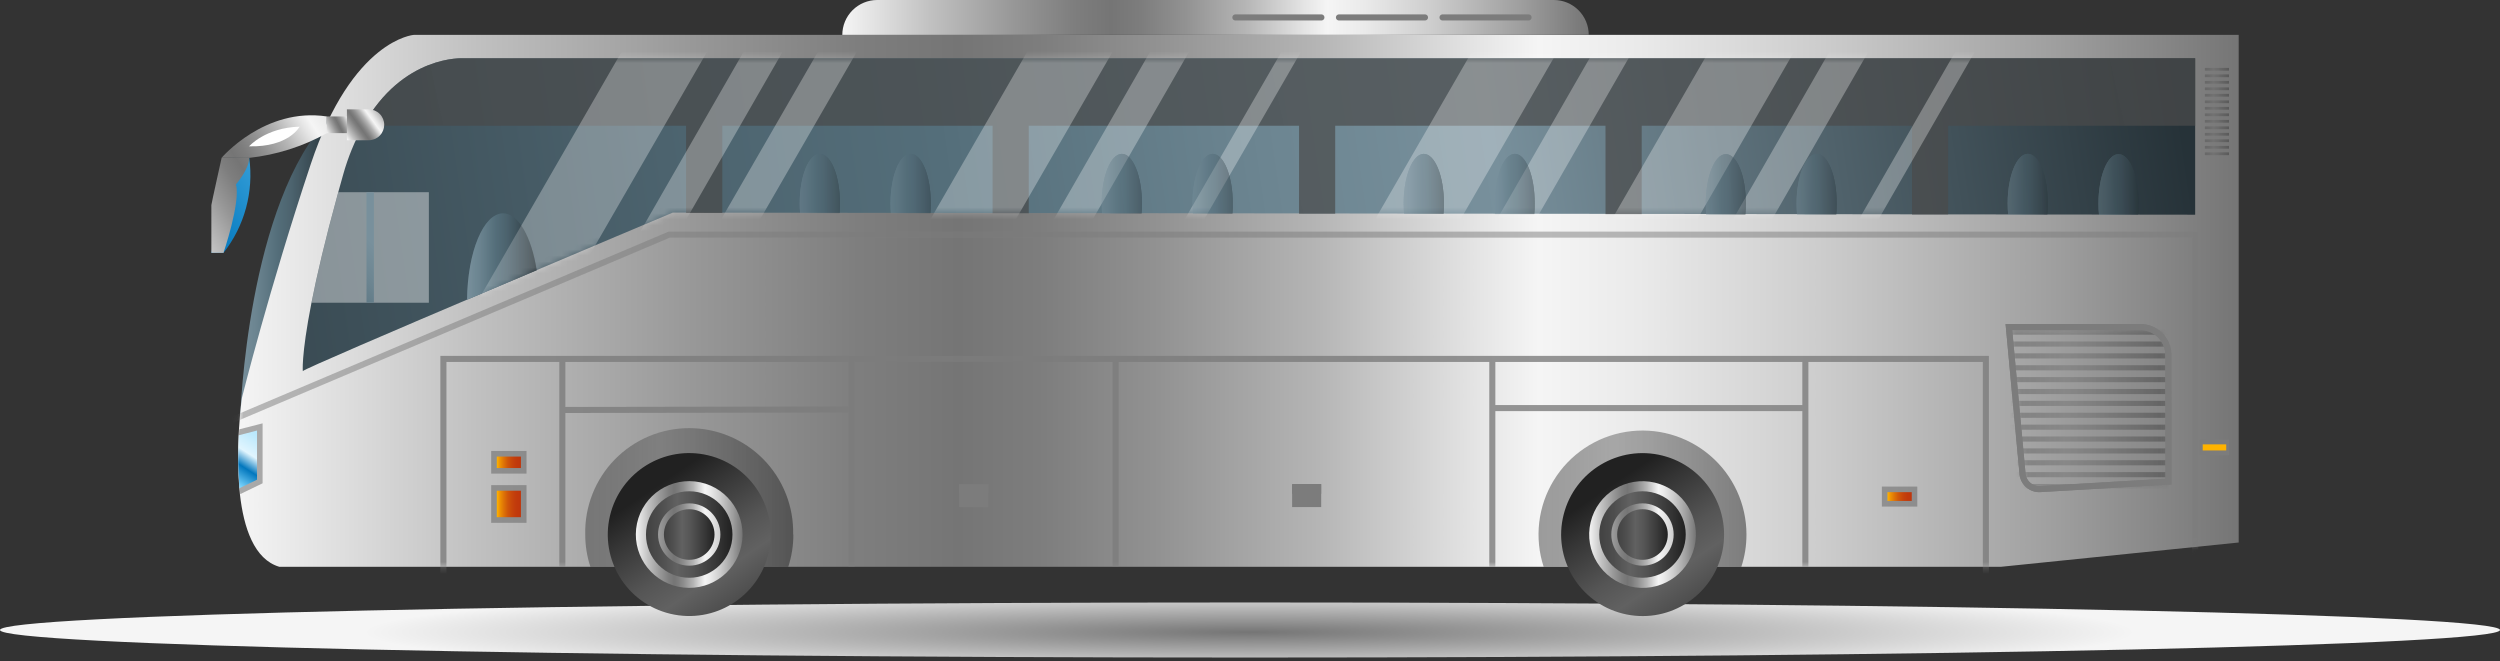 <svg width="416" height="110" viewBox="0 0 416 110" fill="none" xmlns="http://www.w3.org/2000/svg">
<rect x="0" y="0" width="416" height="110" fill="#333333" stroke="none"/>
<path style="mix-blend-mode:multiply" d="M208 109.415C322.875 109.415 416 107.363 416 104.832C416 102.301 322.875 100.249 208 100.249C93.125 100.249 0 102.301 0 104.832C0 107.363 93.125 109.415 208 109.415Z" fill="url(#paint0_radial_100_409)"/>
<path d="M35.17 42.078H37.188C38.926 39.865 40.201 37.326 40.937 34.611C41.673 31.896 41.856 29.06 41.474 26.273H38.406L35.17 42.078Z" fill="url(#paint1_linear_100_409)"/>
<path d="M39.977 69.308C39.977 69.308 41.102 33.618 55.001 19.375L42.691 68.137L39.977 69.308Z" fill="url(#paint2_linear_100_409)"/>
<path d="M372.518 5.801V90.273L332.941 94.317H46.484C42.301 93.09 40.544 87.809 39.921 82.231C39.921 81.906 39.846 81.571 39.819 81.237C39.58 78.308 39.542 75.366 39.707 72.432L39.763 71.447C39.949 68.342 40.256 66.203 40.256 66.203C40.256 66.203 44.774 48.121 51.709 27.314C58.645 6.508 68.871 5.801 68.871 5.801H372.518Z" fill="url(#paint3_linear_100_409)"/>
<path style="mix-blend-mode:multiply" d="M365.276 9.697V35.728L111.954 35.375C111.954 35.375 50.399 61.285 50.399 61.75C50.399 62.057 50.055 59.407 51.83 50.371C52.704 45.936 54.09 39.94 56.284 31.981C56.544 31.052 56.813 30.048 57.111 29.025C57.898 26.203 59.011 23.482 60.43 20.918C67.031 9.074 77.099 9.697 77.099 9.697H365.276Z" fill="url(#paint4_linear_100_409)"/>
<path style="mix-blend-mode:multiply" d="M89.306 44.969C85.532 46.559 81.599 48.232 77.722 49.878C77.806 41.892 80.456 35.505 83.71 35.505C86.257 35.505 88.442 39.428 89.306 44.969Z" fill="url(#paint5_linear_100_409)"/>
<path style="mix-blend-mode:multiply" opacity="0.5" d="M132.016 88.944C132.018 90.768 131.732 92.582 131.17 94.317H98.241C97.671 92.583 97.382 90.769 97.385 88.944C97.332 86.638 97.74 84.346 98.585 82.201C99.43 80.055 100.696 78.1 102.307 76.451C103.919 74.802 105.843 73.492 107.969 72.597C110.094 71.702 112.376 71.241 114.682 71.241C116.988 71.241 119.271 71.702 121.396 72.597C123.521 73.492 125.446 74.802 127.057 76.451C128.669 78.1 129.934 80.055 130.779 82.201C131.625 84.346 132.033 86.638 131.979 88.944H132.016Z" fill="url(#paint6_linear_100_409)"/>
<path d="M127.877 92.084C129.608 84.8 125.107 77.493 117.824 75.762C110.541 74.031 103.233 78.531 101.502 85.815C99.771 93.098 104.272 100.406 111.555 102.137C118.838 103.868 126.146 99.367 127.877 92.084Z" fill="url(#paint7_linear_100_409)"/>
<path d="M123.366 90.789C124.387 85.993 121.326 81.277 116.53 80.257C111.733 79.237 107.018 82.298 105.998 87.094C104.978 91.89 108.038 96.605 112.835 97.626C117.631 98.646 122.346 95.585 123.366 90.789Z" fill="url(#paint8_linear_100_409)"/>
<path d="M114.687 93.155C117.013 93.155 118.898 91.27 118.898 88.944C118.898 86.618 117.013 84.732 114.687 84.732C112.361 84.732 110.475 86.618 110.475 88.944C110.475 91.27 112.361 93.155 114.687 93.155Z" fill="url(#paint9_linear_100_409)"/>
<path d="M114.687 95.135C118.106 95.135 120.879 92.363 120.879 88.944C120.879 85.524 118.106 82.752 114.687 82.752C111.267 82.752 108.495 85.524 108.495 88.944C108.495 92.363 111.267 95.135 114.687 95.135Z" stroke="url(#paint10_linear_100_409)" stroke-width="2.01" stroke-linecap="round" stroke-linejoin="round"/>
<path style="mix-blend-mode:multiply" opacity="0.5" d="M290.612 88.944C290.616 90.769 290.327 92.583 289.757 94.317H256.865C256.088 91.939 255.836 89.42 256.126 86.935C256.417 84.45 257.243 82.057 258.548 79.922C259.853 77.787 261.605 75.961 263.684 74.569C265.763 73.177 268.119 72.252 270.59 71.858C273.061 71.465 275.588 71.612 277.997 72.29C280.405 72.967 282.638 74.159 284.542 75.784C286.445 77.408 287.973 79.425 289.021 81.697C290.069 83.969 290.612 86.442 290.612 88.944Z" fill="url(#paint11_linear_100_409)"/>
<path d="M286.473 92.277C288.306 85.019 283.909 77.648 276.651 75.814C269.393 73.98 262.023 78.377 260.189 85.635C258.355 92.894 262.752 100.264 270.01 102.098C277.268 103.932 284.639 99.535 286.473 92.277Z" fill="url(#paint12_linear_100_409)"/>
<path d="M281.958 90.998C283.089 86.227 280.138 81.442 275.367 80.31C270.596 79.179 265.811 82.129 264.68 86.901C263.548 91.672 266.499 96.457 271.27 97.588C276.041 98.72 280.826 95.769 281.958 90.998Z" fill="url(#paint13_linear_100_409)"/>
<path d="M273.311 93.155C275.637 93.155 277.522 91.27 277.522 88.944C277.522 86.618 275.637 84.732 273.311 84.732C270.985 84.732 269.099 86.618 269.099 88.944C269.099 91.27 270.985 93.155 273.311 93.155Z" fill="url(#paint14_linear_100_409)"/>
<path d="M273.311 95.135C276.731 95.135 279.503 92.363 279.503 88.944C279.503 85.524 276.731 82.752 273.311 82.752C269.891 82.752 267.119 85.524 267.119 88.944C267.119 92.363 269.891 95.135 273.311 95.135Z" stroke="url(#paint15_linear_100_409)" stroke-width="2.01" stroke-linecap="round" stroke-linejoin="round"/>
<g style="mix-blend-mode:overlay" opacity="0.4">
<path d="M71.363 31.981V50.371H51.84C52.714 45.936 54.099 39.94 56.293 31.981H71.363Z" fill="white"/>
</g>
<path d="M264.367 5.801H140.16C140.163 4.263 140.775 2.789 141.862 1.702C142.95 0.614 144.424 0.002 145.962 0L258.566 0C260.104 0.002 261.578 0.614 262.665 1.702C263.753 2.789 264.365 4.263 264.367 5.801Z" fill="url(#paint16_linear_100_409)"/>
<path d="M205.564 2.901H219.881" stroke="#7C7C7C" stroke-width="1.01" stroke-linecap="round" stroke-linejoin="round"/>
<path d="M222.801 2.901H237.118" stroke="#7C7C7C" stroke-width="1.01" stroke-linecap="round" stroke-linejoin="round"/>
<path d="M240.037 2.901H254.354" stroke="#7C7C7C" stroke-width="1.01" stroke-linecap="round" stroke-linejoin="round"/>
<g style="mix-blend-mode:multiply" opacity="0.5">
<path d="M87.614 78.81V75.035H81.729V78.81H87.614Z" fill="#606060"/>
</g>
<path d="M86.684 75.974H82.668V77.88H86.684V75.974Z" fill="url(#paint17_linear_100_409)"/>
<g style="mix-blend-mode:multiply" opacity="0.5">
<path d="M87.614 87.001V80.725H81.729V87.001H87.614Z" fill="#606060"/>
</g>
<path d="M86.684 81.655H82.668V86.061H86.684V81.655Z" fill="url(#paint18_linear_100_409)"/>
<g style="mix-blend-mode:multiply" opacity="0.5">
<path d="M43.696 70.443V80.418L39.977 82.222C39.977 81.897 39.902 81.562 39.874 81.227C39.636 78.299 39.599 75.357 39.763 72.423L39.819 71.438L43.696 70.443Z" fill="#606060"/>
</g>
<path d="M42.766 71.642V79.823L39.856 81.227C39.617 78.299 39.58 75.357 39.744 72.423L42.766 71.642Z" fill="url(#paint19_linear_100_409)"/>
<g style="mix-blend-mode:multiply" opacity="0.5">
<path style="mix-blend-mode:multiply" opacity="0.7" d="M370.901 11.296H366.884V11.761H370.901V11.296Z" fill="url(#paint20_linear_100_409)"/>
<path style="mix-blend-mode:multiply" opacity="0.7" d="M370.901 12.383H366.884V12.848H370.901V12.383Z" fill="url(#paint21_linear_100_409)"/>
<path style="mix-blend-mode:multiply" opacity="0.7" d="M370.901 13.462H366.884V13.927H370.901V13.462Z" fill="url(#paint22_linear_100_409)"/>
<path style="mix-blend-mode:multiply" opacity="0.7" d="M370.901 14.54H366.884V15.005H370.901V14.54Z" fill="url(#paint23_linear_100_409)"/>
<path style="mix-blend-mode:multiply" opacity="0.7" d="M370.901 15.619H366.884V16.084H370.901V15.619Z" fill="url(#paint24_linear_100_409)"/>
<path style="mix-blend-mode:multiply" opacity="0.7" d="M370.901 16.706H366.884V17.171H370.901V16.706Z" fill="url(#paint25_linear_100_409)"/>
<path style="mix-blend-mode:multiply" opacity="0.7" d="M370.901 17.785H366.884V18.25H370.901V17.785Z" fill="url(#paint26_linear_100_409)"/>
<path style="mix-blend-mode:multiply" opacity="0.7" d="M370.901 18.863H366.884V19.328H370.901V18.863Z" fill="url(#paint27_linear_100_409)"/>
<path style="mix-blend-mode:multiply" opacity="0.7" d="M370.901 19.951H366.884V20.416H370.901V19.951Z" fill="url(#paint28_linear_100_409)"/>
<path style="mix-blend-mode:multiply" opacity="0.7" d="M370.901 21.03H366.884V21.494H370.901V21.03Z" fill="url(#paint29_linear_100_409)"/>
<path style="mix-blend-mode:multiply" opacity="0.7" d="M370.901 22.108H366.884V22.573H370.901V22.108Z" fill="url(#paint30_linear_100_409)"/>
<path style="mix-blend-mode:multiply" opacity="0.7" d="M370.901 23.186H366.884V23.651H370.901V23.186Z" fill="url(#paint31_linear_100_409)"/>
<path style="mix-blend-mode:multiply" opacity="0.7" d="M370.901 24.274H366.884V24.739H370.901V24.274Z" fill="url(#paint32_linear_100_409)"/>
<path style="mix-blend-mode:multiply" opacity="0.7" d="M370.901 25.353H366.884V25.817H370.901V25.353Z" fill="url(#paint33_linear_100_409)"/>
</g>
<mask id="mask0_100_409" style="mask-type:luminance" maskUnits="userSpaceOnUse" x="334" y="54" width="27" height="28">
<path d="M360.841 80.139L339.458 81.385C338.738 81.419 338.033 81.173 337.49 80.698C336.948 80.223 336.61 79.556 336.548 78.838L334.28 54.424H356.165C357.398 54.424 358.58 54.914 359.452 55.786C360.324 56.657 360.813 57.84 360.813 59.073L360.841 80.139Z" fill="white"/>
</mask>
<g mask="url(#mask0_100_409)">
<g style="mix-blend-mode:multiply" opacity="0.5">
<path style="mix-blend-mode:multiply" opacity="0.7" d="M360.851 54.843H334.261V55.698H360.851V54.843Z" fill="url(#paint34_linear_100_409)"/>
<path style="mix-blend-mode:multiply" opacity="0.7" d="M360.851 56.823H334.261V57.678H360.851V56.823Z" fill="url(#paint35_linear_100_409)"/>
<path style="mix-blend-mode:multiply" opacity="0.7" d="M360.851 58.794H334.261V59.649H360.851V58.794Z" fill="url(#paint36_linear_100_409)"/>
<path style="mix-blend-mode:multiply" opacity="0.7" d="M360.851 60.774H334.261V61.629H360.851V60.774Z" fill="url(#paint37_linear_100_409)"/>
<path style="mix-blend-mode:multiply" opacity="0.7" d="M360.851 62.745H334.261V63.6H360.851V62.745Z" fill="url(#paint38_linear_100_409)"/>
<path style="mix-blend-mode:multiply" opacity="0.7" d="M360.851 64.725H334.261V65.58H360.851V64.725Z" fill="url(#paint39_linear_100_409)"/>
<path style="mix-blend-mode:multiply" opacity="0.7" d="M360.851 66.696H334.261V67.551H360.851V66.696Z" fill="url(#paint40_linear_100_409)"/>
<path style="mix-blend-mode:multiply" opacity="0.7" d="M360.851 68.676H334.261V69.532H360.851V68.676Z" fill="url(#paint41_linear_100_409)"/>
<path style="mix-blend-mode:multiply" opacity="0.7" d="M360.851 70.657H334.261V71.512H360.851V70.657Z" fill="url(#paint42_linear_100_409)"/>
<path style="mix-blend-mode:multiply" opacity="0.7" d="M360.851 72.628H334.261V73.483H360.851V72.628Z" fill="url(#paint43_linear_100_409)"/>
<path style="mix-blend-mode:multiply" opacity="0.7" d="M360.851 74.608H334.261V75.463H360.851V74.608Z" fill="url(#paint44_linear_100_409)"/>
<path style="mix-blend-mode:multiply" opacity="0.7" d="M360.851 76.579H334.261V77.434H360.851V76.579Z" fill="url(#paint45_linear_100_409)"/>
<path style="mix-blend-mode:multiply" opacity="0.7" d="M360.851 78.559H334.261V79.414H360.851V78.559Z" fill="url(#paint46_linear_100_409)"/>
<path style="mix-blend-mode:multiply" opacity="0.7" d="M360.851 80.53H334.261V81.385H360.851V80.53Z" fill="url(#paint47_linear_100_409)"/>
</g>
</g>
<path d="M360.841 80.139L339.458 81.385C338.738 81.419 338.033 81.173 337.49 80.698C336.948 80.223 336.61 79.556 336.548 78.838L334.28 54.424H356.165C357.398 54.424 358.58 54.914 359.452 55.786C360.324 56.657 360.813 57.84 360.813 59.073L360.841 80.139Z" stroke="#7C7C7C" stroke-width="1.01" stroke-miterlimit="10"/>
<path d="M360.841 80.139L339.458 81.385C338.738 81.419 338.033 81.173 337.49 80.698C336.948 80.223 336.61 79.556 336.548 78.838L334.28 54.424H356.165C357.398 54.424 358.58 54.914 359.452 55.786C360.324 56.657 360.813 57.84 360.813 59.073L360.841 80.139Z" stroke="#7C7C7C" stroke-width="1.01" stroke-miterlimit="10"/>
<g style="mix-blend-mode:multiply" opacity="0.5">
<path d="M319.042 84.295V80.967H313.139V84.295H319.042Z" fill="#606060"/>
</g>
<path d="M318.113 83.356V81.897H314.078V83.356H318.113Z" fill="url(#paint48_linear_100_409)"/>
<path d="M370.445 73.659H366.531V75.24H370.445V73.659Z" stroke="#7C7C7C" stroke-width="1.01" stroke-miterlimit="10"/>
<path d="M370.445 73.985H366.531V74.924H370.445V73.985Z" stroke="#7C7C7C" stroke-width="0.77" stroke-miterlimit="10"/>
<path d="M219.844 80.558H215.01V84.379H219.844V80.558Z" fill="#7C7C7C"/>
<g style="mix-blend-mode:multiply">
<path d="M219.844 80.558H215.01V82.185H219.844V80.558Z" fill="#7C7C7C"/>
</g>
<path d="M164.444 80.558H159.609V84.379H164.444V80.558Z" fill="#7C7C7C"/>
<g style="mix-blend-mode:multiply">
<path d="M164.444 80.558H159.609V82.185H164.444V80.558Z" fill="#7C7C7C"/>
</g>
<path d="M36.881 26.255C36.881 26.255 35.17 33.934 35.17 34.129V42.078H37.188C37.188 42.078 40.079 33.581 39.261 30.68C39.261 30.68 41.52 28.105 41.446 26.273L36.881 26.255Z" fill="url(#paint49_linear_100_409)"/>
<path d="M36.881 26.255C36.881 26.255 44.03 17.822 54.378 19.375V22.164C50.384 24.381 45.987 25.778 41.446 26.273L36.881 26.255Z" fill="url(#paint50_linear_100_409)"/>
<path d="M41.446 24.349C41.446 24.349 44.17 21.234 49.859 21.076C49.859 21.076 48.065 24.507 41.446 24.349Z" fill="white"/>
<path style="mix-blend-mode:multiply" opacity="0.7" d="M365.276 9.697H77.071C77.071 9.697 66.984 9.074 60.43 20.918H114.166V35.44H120.191V20.918H165.169V35.486H171.184V20.918H216.163V35.57H222.178V20.918H267.156V35.635H273.181V20.918H318.159V35.7H324.174V20.918H365.276V9.697Z" fill="url(#paint51_linear_100_409)"/>
<g style="mix-blend-mode:overlay" opacity="0.3">
<mask id="mask1_100_409" style="mask-type:luminance" maskUnits="userSpaceOnUse" x="50" y="9" width="316" height="53">
<path d="M365.276 9.697V35.728L111.954 35.375C111.954 35.375 50.399 61.285 50.399 61.75C50.399 62.057 50.055 59.407 51.83 50.371C52.704 45.936 54.09 39.94 56.284 31.981C56.544 31.052 56.813 30.048 57.111 29.025C57.898 26.203 59.011 23.482 60.43 20.918C67.031 9.074 77.099 9.697 77.099 9.697H365.276Z" fill="white"/>
</mask>
<g mask="url(#mask1_100_409)">
<path d="M186.22 145.907L191.097 148.71L357.377 -140.617L352.5 -143.42L186.22 145.907Z" fill="white"/>
<path d="M19.278 190.374L24.155 193.177L190.436 -96.15L185.558 -98.953L19.278 190.374Z" fill="white"/>
<path d="M123.953 163.257L126.385 164.661L292.665 -123.344L290.233 -124.748L123.953 163.257Z" fill="white"/>
<path d="M165.055 146.942L175.715 153.096L341.995 -134.909L331.335 -141.064L165.055 146.942Z" fill="white"/>
<path d="M-2.317 191.788L8.343 197.943L174.623 -90.063L163.963 -96.217L-2.317 191.788Z" fill="white"/>
<path d="M100.911 166.019L105.788 168.822L272.068 -120.506L267.191 -123.309L100.911 166.019Z" fill="white"/>
<path d="M38.844 177.069L43.699 179.872L209.979 -108.133L205.124 -110.936L38.844 177.069Z" fill="white"/>
<path d="M79.41 167.125L90.07 173.28L256.35 -114.726L245.69 -120.88L79.41 167.125Z" fill="white"/>
<path d="M254.947 131.131L257.389 132.535L423.669 -156.793L421.227 -158.196L254.947 131.131Z" fill="white"/>
<path d="M232.738 133.311L237.615 136.114L403.895 -153.214L399.018 -156.017L232.738 133.311Z" fill="white"/>
<path d="M211.758 134.285L222.418 140.44L388.699 -147.566L378.039 -153.72L211.758 134.285Z" fill="white"/>
</g>
</g>
<g opacity="0.4">
<path style="mix-blend-mode:multiply" d="M139.77 33.85C139.77 34.408 139.77 34.938 139.705 35.449H133.141C133.095 34.938 133.076 34.408 133.076 33.859C133.076 29.295 134.573 25.604 136.423 25.604C138.273 25.604 139.77 29.285 139.77 33.85Z" fill="url(#paint52_linear_100_409)"/>
<path style="mix-blend-mode:multiply" d="M154.887 33.85C154.887 34.408 154.887 34.947 154.822 35.468H148.249C148.202 34.947 148.184 34.417 148.184 33.859C148.184 29.295 149.69 25.604 151.54 25.604C153.39 25.604 154.887 29.285 154.887 33.85Z" fill="url(#paint53_linear_100_409)"/>
<path style="mix-blend-mode:multiply" d="M190.02 33.85C190.02 34.426 190.02 34.984 189.955 35.524H183.382C183.382 34.994 183.317 34.436 183.317 33.859C183.317 29.295 184.823 25.604 186.673 25.604C188.523 25.604 190.02 29.285 190.02 33.85Z" fill="url(#paint54_linear_100_409)"/>
<path style="mix-blend-mode:multiply" d="M205.136 33.85C205.136 34.436 205.136 35.003 205.071 35.542H198.498C198.498 35.003 198.433 34.445 198.433 33.859C198.433 29.295 199.93 25.604 201.78 25.604C203.63 25.604 205.136 29.285 205.136 33.85Z" fill="url(#paint55_linear_100_409)"/>
<path style="mix-blend-mode:multiply" d="M240.269 33.85C240.269 34.454 240.269 35.031 240.195 35.589H233.641C233.594 35.031 233.566 34.464 233.566 33.859C233.566 29.295 235.063 25.604 236.913 25.604C238.763 25.604 240.269 29.285 240.269 33.85Z" fill="url(#paint56_linear_100_409)"/>
<path style="mix-blend-mode:multiply" d="M255.377 33.85C255.377 34.464 255.377 35.049 255.302 35.617H248.795C248.748 35.059 248.72 34.473 248.72 33.859C248.72 29.295 250.217 25.604 252.067 25.604C253.917 25.604 255.377 29.285 255.377 33.85Z" fill="url(#paint57_linear_100_409)"/>
<path style="mix-blend-mode:multiply" d="M290.51 33.85C290.51 34.47 290.482 35.09 290.426 35.709H283.918C283.863 35.133 283.835 34.529 283.835 33.906C283.835 29.341 285.322 25.65 287.182 25.65C289.041 25.65 290.51 29.285 290.51 33.85Z" fill="url(#paint58_linear_100_409)"/>
<path style="mix-blend-mode:multiply" d="M305.627 33.85C305.627 34.482 305.627 35.096 305.543 35.709H299.035C298.98 35.124 298.952 34.52 298.952 33.85C298.952 29.285 300.458 25.595 302.308 25.595C304.158 25.595 305.627 29.285 305.627 33.85Z" fill="url(#paint59_linear_100_409)"/>
<path style="mix-blend-mode:multiply" d="M340.751 33.85C340.751 34.501 340.751 35.133 340.667 35.709H334.159C334.103 35.09 334.075 34.47 334.075 33.85C334.075 29.285 335.582 25.595 337.432 25.595C339.282 25.595 340.751 29.285 340.751 33.85Z" fill="url(#paint60_linear_100_409)"/>
<path style="mix-blend-mode:multiply" d="M355.877 33.85C355.88 34.487 355.849 35.123 355.784 35.756H349.276C349.212 35.138 349.181 34.518 349.183 33.897C349.183 29.332 350.68 25.641 352.53 25.641C354.38 25.641 355.877 29.285 355.877 33.85Z" fill="url(#paint61_linear_100_409)"/>
<path style="mix-blend-mode:multiply" d="M139.77 33.85C139.77 34.408 139.77 34.938 139.705 35.449H133.141C133.095 34.938 133.076 34.408 133.076 33.859C133.076 29.295 134.573 25.604 136.423 25.604C138.273 25.604 139.77 29.285 139.77 33.85Z" fill="url(#paint62_linear_100_409)"/>
<path style="mix-blend-mode:multiply" d="M154.887 33.85C154.887 34.408 154.887 34.947 154.822 35.468H148.249C148.202 34.947 148.184 34.417 148.184 33.859C148.184 29.295 149.69 25.604 151.54 25.604C153.39 25.604 154.887 29.285 154.887 33.85Z" fill="url(#paint63_linear_100_409)"/>
<path style="mix-blend-mode:multiply" d="M190.02 33.85C190.02 34.426 190.02 34.984 189.955 35.524H183.382C183.382 34.994 183.317 34.436 183.317 33.859C183.317 29.295 184.823 25.604 186.673 25.604C188.523 25.604 190.02 29.285 190.02 33.85Z" fill="url(#paint64_linear_100_409)"/>
<path style="mix-blend-mode:multiply" d="M205.136 33.85C205.136 34.436 205.136 35.003 205.071 35.542H198.498C198.498 35.003 198.433 34.445 198.433 33.859C198.433 29.295 199.93 25.604 201.78 25.604C203.63 25.604 205.136 29.285 205.136 33.85Z" fill="url(#paint65_linear_100_409)"/>
<path style="mix-blend-mode:multiply" d="M240.269 33.85C240.269 34.454 240.269 35.031 240.195 35.589H233.641C233.594 35.031 233.566 34.464 233.566 33.859C233.566 29.295 235.063 25.604 236.913 25.604C238.763 25.604 240.269 29.285 240.269 33.85Z" fill="url(#paint66_linear_100_409)"/>
<path style="mix-blend-mode:multiply" d="M255.377 33.85C255.377 34.464 255.377 35.049 255.302 35.617H248.795C248.748 35.059 248.72 34.473 248.72 33.859C248.72 29.295 250.217 25.604 252.067 25.604C253.917 25.604 255.377 29.285 255.377 33.85Z" fill="url(#paint67_linear_100_409)"/>
<path style="mix-blend-mode:multiply" d="M290.51 33.85C290.51 34.47 290.482 35.09 290.426 35.709H283.918C283.863 35.133 283.835 34.529 283.835 33.906C283.835 29.341 285.322 25.65 287.182 25.65C289.041 25.65 290.51 29.285 290.51 33.85Z" fill="url(#paint68_linear_100_409)"/>
<path style="mix-blend-mode:multiply" d="M305.627 33.85C305.627 34.482 305.627 35.096 305.543 35.709H299.035C298.98 35.124 298.952 34.52 298.952 33.85C298.952 29.285 300.458 25.595 302.308 25.595C304.158 25.595 305.627 29.285 305.627 33.85Z" fill="url(#paint69_linear_100_409)"/>
<path style="mix-blend-mode:multiply" d="M340.751 33.85C340.751 34.501 340.751 35.133 340.667 35.709H334.159C334.103 35.09 334.075 34.47 334.075 33.85C334.075 29.285 335.582 25.595 337.432 25.595C339.282 25.595 340.751 29.285 340.751 33.85Z" fill="url(#paint70_linear_100_409)"/>
<path style="mix-blend-mode:multiply" d="M355.877 33.85C355.88 34.487 355.849 35.123 355.784 35.756H349.276C349.212 35.138 349.181 34.518 349.183 33.897C349.183 29.332 350.68 25.641 352.53 25.641C354.38 25.641 355.877 29.285 355.877 33.85Z" fill="url(#paint71_linear_100_409)"/>
</g>
<path d="M59.668 19.375H54.378V22.154H59.668V19.375Z" fill="url(#paint72_linear_100_409)"/>
<path d="M61.36 23.335H57.725V18.194H61.36C62.043 18.194 62.698 18.465 63.181 18.948C63.664 19.431 63.935 20.086 63.935 20.769C63.932 21.451 63.66 22.103 63.177 22.584C62.695 23.065 62.041 23.335 61.36 23.335Z" fill="url(#paint73_linear_100_409)"/>
<path d="M370.445 74.45H366.531H370.445Z" stroke="url(#paint74_linear_100_409)" stroke-width="1.01" stroke-miterlimit="10"/>
<mask id="mask2_100_409" style="mask-type:luminance" maskUnits="userSpaceOnUse" x="39" y="5" width="334" height="90">
<path d="M372.518 5.801V90.273L332.941 94.317H46.484C42.301 93.09 40.544 87.809 39.921 82.231C39.921 81.906 39.846 81.571 39.819 81.237C39.58 78.308 39.542 75.366 39.707 72.432L39.763 71.447C39.949 68.342 40.256 66.203 40.256 66.203C40.256 66.203 44.774 48.121 51.709 27.314C58.645 6.508 68.871 5.801 68.871 5.801H372.518Z" fill="white"/>
</mask>
<g mask="url(#mask2_100_409)">
<g style="mix-blend-mode:multiply" opacity="0.5">
<path d="M30.931 73.13L111.34 39.047H365.276V120.972H20.955L30.931 73.13Z" stroke="#7C7C7C" stroke-width="1.01" stroke-miterlimit="10"/>
</g>
<g style="mix-blend-mode:multiply" opacity="0.8">
<path d="M330.45 106.003H73.781V59.723H186.097H330.45V106.003Z" stroke="#7C7C7C" stroke-width="1.01" stroke-miterlimit="10"/>
<path d="M185.632 59.723V94.317" stroke="#7C7C7C" stroke-width="1.01" stroke-miterlimit="10"/>
<path d="M141.685 59.723V94.317" stroke="#7C7C7C" stroke-width="1.01" stroke-miterlimit="10"/>
<path d="M248.321 59.723V94.317" stroke="#7C7C7C" stroke-width="1.01" stroke-miterlimit="10"/>
<path d="M300.412 59.723V94.317" stroke="#7C7C7C" stroke-width="1.01" stroke-miterlimit="10"/>
<path d="M248.321 67.905H300.411" stroke="#7C7C7C" stroke-width="1.01" stroke-miterlimit="10"/>
<path d="M93.574 59.723V68.221V94.317" stroke="#7C7C7C" stroke-width="1.01" stroke-miterlimit="10"/>
<path d="M93.574 68.221L141.685 68.137" stroke="#7C7C7C" stroke-width="1.01" stroke-miterlimit="10"/>
</g>
</g>
<path style="mix-blend-mode:multiply" opacity="0.3" d="M89.306 44.969C85.532 46.559 81.599 48.232 77.722 49.878C77.806 41.892 80.456 35.505 83.71 35.505C86.257 35.505 88.442 39.428 89.306 44.969Z" fill="url(#paint75_linear_100_409)"/>
<path style="mix-blend-mode:multiply" d="M62.215 31.981H60.988V50.371H62.215V31.981Z" fill="url(#paint76_linear_100_409)"/>
<defs>
<radialGradient id="paint0_radial_100_409" cx="0" cy="0" r="1" gradientUnits="userSpaceOnUse" gradientTransform="translate(207.895 105.203) scale(147.155 7.745)">
<stop stop-color="#757575"/>
<stop offset="1" stop-color="#F5F5F5"/>
</radialGradient>
<linearGradient id="paint1_linear_100_409" x1="-30.178" y1="78.271" x2="62.243" y2="18.296" gradientUnits="userSpaceOnUse">
<stop stop-color="#B3E5FC"/>
<stop offset="0.14" stop-color="#BEE9FC"/>
<stop offset="0.39" stop-color="#DBF3FE"/>
<stop offset="0.44" stop-color="#E1F5FE"/>
<stop offset="0.68" stop-color="#0277BD"/>
<stop offset="1" stop-color="#80D8FF"/>
</linearGradient>
<linearGradient id="paint2_linear_100_409" x1="39.93" y1="44.337" x2="54.954" y2="44.337" gradientUnits="userSpaceOnUse">
<stop stop-color="#78909C"/>
<stop offset="0.17" stop-color="#6C8591"/>
<stop offset="0.41" stop-color="#546E7A"/>
<stop offset="0.57" stop-color="#4C636E"/>
<stop offset="0.84" stop-color="#36464E"/>
<stop offset="1" stop-color="#263238"/>
</linearGradient>
<linearGradient id="paint3_linear_100_409" x1="39.623" y1="50.064" x2="372.518" y2="50.064" gradientUnits="userSpaceOnUse">
<stop stop-color="#F5F5F5"/>
<stop offset="0.12" stop-color="#C0C0C0"/>
<stop offset="0.23" stop-color="#979797"/>
<stop offset="0.31" stop-color="#7E7E7E"/>
<stop offset="0.36" stop-color="#757575"/>
<stop offset="0.4" stop-color="#7D7D7D"/>
<stop offset="0.46" stop-color="#929292"/>
<stop offset="0.54" stop-color="#B5B5B5"/>
<stop offset="0.62" stop-color="#E5E5E5"/>
<stop offset="0.65" stop-color="#F5F5F5"/>
<stop offset="0.7" stop-color="#EAEAEA"/>
<stop offset="0.79" stop-color="#CDCDCD"/>
<stop offset="0.91" stop-color="#9E9E9E"/>
<stop offset="1" stop-color="#757575"/>
</linearGradient>
<linearGradient id="paint4_linear_100_409" x1="360.423" y1="2.334" x2="-15.461" y2="57.185" gradientUnits="userSpaceOnUse">
<stop stop-color="#263238"/>
<stop offset="0.3" stop-color="#78909C"/>
<stop offset="0.4" stop-color="#6C8591"/>
<stop offset="0.54" stop-color="#546E7A"/>
<stop offset="0.66" stop-color="#4C636E"/>
<stop offset="0.87" stop-color="#36464E"/>
<stop offset="1" stop-color="#263238"/>
</linearGradient>
<linearGradient id="paint5_linear_100_409" x1="77.722" y1="42.691" x2="89.306" y2="42.691" gradientUnits="userSpaceOnUse">
<stop stop-color="#78909C"/>
<stop offset="0.17" stop-color="#6C8591"/>
<stop offset="0.41" stop-color="#546E7A"/>
<stop offset="0.57" stop-color="#4C636E"/>
<stop offset="0.84" stop-color="#36464E"/>
<stop offset="1" stop-color="#263238"/>
</linearGradient>
<linearGradient id="paint6_linear_100_409" x1="97.385" y1="82.984" x2="131.979" y2="82.984" gradientUnits="userSpaceOnUse">
<stop stop-color="#424242"/>
<stop offset="0.17" stop-color="#4E4E4E"/>
<stop offset="0.36" stop-color="#616161"/>
<stop offset="0.53" stop-color="#555555"/>
<stop offset="0.83" stop-color="#353535"/>
<stop offset="1" stop-color="#212121"/>
</linearGradient>
<linearGradient id="paint7_linear_100_409" x1="124.852" y1="104.079" x2="109.27" y2="80.855" gradientUnits="userSpaceOnUse">
<stop stop-color="#424242"/>
<stop offset="0.17" stop-color="#4E4E4E"/>
<stop offset="0.36" stop-color="#616161"/>
<stop offset="0.53" stop-color="#555555"/>
<stop offset="0.83" stop-color="#353535"/>
<stop offset="1" stop-color="#212121"/>
</linearGradient>
<linearGradient id="paint8_linear_100_409" x1="105.79" y1="88.947" x2="123.557" y2="88.947" gradientUnits="userSpaceOnUse">
<stop stop-color="#F5F5F5"/>
<stop offset="0.12" stop-color="#C0C0C0"/>
<stop offset="0.23" stop-color="#979797"/>
<stop offset="0.31" stop-color="#7E7E7E"/>
<stop offset="0.36" stop-color="#757575"/>
<stop offset="0.4" stop-color="#7D7D7D"/>
<stop offset="0.46" stop-color="#929292"/>
<stop offset="0.54" stop-color="#B5B5B5"/>
<stop offset="0.62" stop-color="#E5E5E5"/>
<stop offset="0.65" stop-color="#F5F5F5"/>
<stop offset="0.7" stop-color="#EAEAEA"/>
<stop offset="0.79" stop-color="#CDCDCD"/>
<stop offset="0.91" stop-color="#9E9E9E"/>
<stop offset="1" stop-color="#757575"/>
</linearGradient>
<linearGradient id="paint9_linear_100_409" x1="110.485" y1="88.944" x2="118.898" y2="88.944" gradientUnits="userSpaceOnUse">
<stop stop-color="#424242"/>
<stop offset="0.17" stop-color="#4E4E4E"/>
<stop offset="0.36" stop-color="#616161"/>
<stop offset="0.53" stop-color="#555555"/>
<stop offset="0.83" stop-color="#353535"/>
<stop offset="1" stop-color="#212121"/>
</linearGradient>
<linearGradient id="paint10_linear_100_409" x1="107.556" y1="88.944" x2="121.818" y2="88.944" gradientUnits="userSpaceOnUse">
<stop stop-color="#424242"/>
<stop offset="0.17" stop-color="#4E4E4E"/>
<stop offset="0.36" stop-color="#616161"/>
<stop offset="0.53" stop-color="#555555"/>
<stop offset="0.83" stop-color="#353535"/>
<stop offset="1" stop-color="#212121"/>
</linearGradient>
<linearGradient id="paint11_linear_100_409" x1="256.019" y1="82.984" x2="290.612" y2="82.984" gradientUnits="userSpaceOnUse">
<stop stop-color="#424242"/>
<stop offset="0.17" stop-color="#4E4E4E"/>
<stop offset="0.36" stop-color="#616161"/>
<stop offset="0.53" stop-color="#555555"/>
<stop offset="0.83" stop-color="#353535"/>
<stop offset="1" stop-color="#212121"/>
</linearGradient>
<linearGradient id="paint12_linear_100_409" x1="283.496" y1="104.075" x2="267.914" y2="80.851" gradientUnits="userSpaceOnUse">
<stop stop-color="#424242"/>
<stop offset="0.17" stop-color="#4E4E4E"/>
<stop offset="0.36" stop-color="#616161"/>
<stop offset="0.53" stop-color="#555555"/>
<stop offset="0.83" stop-color="#353535"/>
<stop offset="1" stop-color="#212121"/>
</linearGradient>
<linearGradient id="paint13_linear_100_409" x1="264.435" y1="88.939" x2="282.201" y2="88.939" gradientUnits="userSpaceOnUse">
<stop stop-color="#F5F5F5"/>
<stop offset="0.12" stop-color="#C0C0C0"/>
<stop offset="0.23" stop-color="#979797"/>
<stop offset="0.31" stop-color="#7E7E7E"/>
<stop offset="0.36" stop-color="#757575"/>
<stop offset="0.4" stop-color="#7D7D7D"/>
<stop offset="0.46" stop-color="#929292"/>
<stop offset="0.54" stop-color="#B5B5B5"/>
<stop offset="0.62" stop-color="#E5E5E5"/>
<stop offset="0.65" stop-color="#F5F5F5"/>
<stop offset="0.7" stop-color="#EAEAEA"/>
<stop offset="0.79" stop-color="#CDCDCD"/>
<stop offset="0.91" stop-color="#9E9E9E"/>
<stop offset="1" stop-color="#757575"/>
</linearGradient>
<linearGradient id="paint14_linear_100_409" x1="269.099" y1="88.944" x2="277.522" y2="88.944" gradientUnits="userSpaceOnUse">
<stop stop-color="#424242"/>
<stop offset="0.17" stop-color="#4E4E4E"/>
<stop offset="0.36" stop-color="#616161"/>
<stop offset="0.53" stop-color="#555555"/>
<stop offset="0.83" stop-color="#353535"/>
<stop offset="1" stop-color="#212121"/>
</linearGradient>
<linearGradient id="paint15_linear_100_409" x1="266.18" y1="88.944" x2="280.442" y2="88.944" gradientUnits="userSpaceOnUse">
<stop stop-color="#424242"/>
<stop offset="0.17" stop-color="#4E4E4E"/>
<stop offset="0.36" stop-color="#616161"/>
<stop offset="0.53" stop-color="#555555"/>
<stop offset="0.83" stop-color="#353535"/>
<stop offset="1" stop-color="#212121"/>
</linearGradient>
<linearGradient id="paint16_linear_100_409" x1="140.16" y1="2.901" x2="264.367" y2="2.901" gradientUnits="userSpaceOnUse">
<stop stop-color="#F5F5F5"/>
<stop offset="0.12" stop-color="#C0C0C0"/>
<stop offset="0.23" stop-color="#979797"/>
<stop offset="0.31" stop-color="#7E7E7E"/>
<stop offset="0.36" stop-color="#757575"/>
<stop offset="0.4" stop-color="#7D7D7D"/>
<stop offset="0.46" stop-color="#929292"/>
<stop offset="0.54" stop-color="#B5B5B5"/>
<stop offset="0.62" stop-color="#E5E5E5"/>
<stop offset="0.65" stop-color="#F5F5F5"/>
<stop offset="0.7" stop-color="#EAEAEA"/>
<stop offset="0.79" stop-color="#CDCDCD"/>
<stop offset="0.91" stop-color="#9E9E9E"/>
<stop offset="1" stop-color="#757575"/>
</linearGradient>
<linearGradient id="paint17_linear_100_409" x1="82.668" y1="76.923" x2="86.675" y2="76.923" gradientUnits="userSpaceOnUse">
<stop stop-color="#FFB300"/>
<stop offset="0.12" stop-color="#EF9403"/>
<stop offset="0.29" stop-color="#DE7306"/>
<stop offset="0.45" stop-color="#D05809"/>
<stop offset="0.63" stop-color="#C7450B"/>
<stop offset="0.8" stop-color="#C13A0C"/>
<stop offset="0.99" stop-color="#BF360C"/>
</linearGradient>
<linearGradient id="paint18_linear_100_409" x1="82.668" y1="83.858" x2="86.675" y2="83.858" gradientUnits="userSpaceOnUse">
<stop stop-color="#FFB300"/>
<stop offset="0.12" stop-color="#EF9403"/>
<stop offset="0.29" stop-color="#DE7306"/>
<stop offset="0.45" stop-color="#D05809"/>
<stop offset="0.63" stop-color="#C7450B"/>
<stop offset="0.8" stop-color="#C13A0C"/>
<stop offset="0.99" stop-color="#BF360C"/>
</linearGradient>
<linearGradient id="paint19_linear_100_409" x1="43.909" y1="71.94" x2="38.601" y2="80.251" gradientUnits="userSpaceOnUse">
<stop stop-color="#B3E5FC"/>
<stop offset="0.14" stop-color="#BEE9FC"/>
<stop offset="0.39" stop-color="#DBF3FE"/>
<stop offset="0.44" stop-color="#E1F5FE"/>
<stop offset="0.68" stop-color="#0277BD"/>
<stop offset="1" stop-color="#80D8FF"/>
</linearGradient>
<linearGradient id="paint20_linear_100_409" x1="366.884" y1="11.528" x2="370.891" y2="11.528" gradientUnits="userSpaceOnUse">
<stop stop-color="#424242"/>
<stop offset="0.17" stop-color="#4E4E4E"/>
<stop offset="0.36" stop-color="#616161"/>
<stop offset="0.53" stop-color="#555555"/>
<stop offset="0.83" stop-color="#353535"/>
<stop offset="1" stop-color="#212121"/>
</linearGradient>
<linearGradient id="paint21_linear_100_409" x1="366.884" y1="12.616" x2="370.891" y2="12.616" gradientUnits="userSpaceOnUse">
<stop stop-color="#424242"/>
<stop offset="0.17" stop-color="#4E4E4E"/>
<stop offset="0.36" stop-color="#616161"/>
<stop offset="0.53" stop-color="#555555"/>
<stop offset="0.83" stop-color="#353535"/>
<stop offset="1" stop-color="#212121"/>
</linearGradient>
<linearGradient id="paint22_linear_100_409" x1="366.884" y1="13.694" x2="370.891" y2="13.694" gradientUnits="userSpaceOnUse">
<stop stop-color="#424242"/>
<stop offset="0.17" stop-color="#4E4E4E"/>
<stop offset="0.36" stop-color="#616161"/>
<stop offset="0.53" stop-color="#555555"/>
<stop offset="0.83" stop-color="#353535"/>
<stop offset="1" stop-color="#212121"/>
</linearGradient>
<linearGradient id="paint23_linear_100_409" x1="366.884" y1="14.773" x2="370.891" y2="14.773" gradientUnits="userSpaceOnUse">
<stop stop-color="#424242"/>
<stop offset="0.17" stop-color="#4E4E4E"/>
<stop offset="0.36" stop-color="#616161"/>
<stop offset="0.53" stop-color="#555555"/>
<stop offset="0.83" stop-color="#353535"/>
<stop offset="1" stop-color="#212121"/>
</linearGradient>
<linearGradient id="paint24_linear_100_409" x1="366.884" y1="15.861" x2="370.891" y2="15.861" gradientUnits="userSpaceOnUse">
<stop stop-color="#424242"/>
<stop offset="0.17" stop-color="#4E4E4E"/>
<stop offset="0.36" stop-color="#616161"/>
<stop offset="0.53" stop-color="#555555"/>
<stop offset="0.83" stop-color="#353535"/>
<stop offset="1" stop-color="#212121"/>
</linearGradient>
<linearGradient id="paint25_linear_100_409" x1="366.884" y1="16.939" x2="370.891" y2="16.939" gradientUnits="userSpaceOnUse">
<stop stop-color="#424242"/>
<stop offset="0.17" stop-color="#4E4E4E"/>
<stop offset="0.36" stop-color="#616161"/>
<stop offset="0.53" stop-color="#555555"/>
<stop offset="0.83" stop-color="#353535"/>
<stop offset="1" stop-color="#212121"/>
</linearGradient>
<linearGradient id="paint26_linear_100_409" x1="366.884" y1="18.017" x2="370.891" y2="18.017" gradientUnits="userSpaceOnUse">
<stop stop-color="#424242"/>
<stop offset="0.17" stop-color="#4E4E4E"/>
<stop offset="0.36" stop-color="#616161"/>
<stop offset="0.53" stop-color="#555555"/>
<stop offset="0.83" stop-color="#353535"/>
<stop offset="1" stop-color="#212121"/>
</linearGradient>
<linearGradient id="paint27_linear_100_409" x1="366.884" y1="19.096" x2="370.891" y2="19.096" gradientUnits="userSpaceOnUse">
<stop stop-color="#424242"/>
<stop offset="0.17" stop-color="#4E4E4E"/>
<stop offset="0.36" stop-color="#616161"/>
<stop offset="0.53" stop-color="#555555"/>
<stop offset="0.83" stop-color="#353535"/>
<stop offset="1" stop-color="#212121"/>
</linearGradient>
<linearGradient id="paint28_linear_100_409" x1="366.884" y1="20.184" x2="370.891" y2="20.184" gradientUnits="userSpaceOnUse">
<stop stop-color="#424242"/>
<stop offset="0.17" stop-color="#4E4E4E"/>
<stop offset="0.36" stop-color="#616161"/>
<stop offset="0.53" stop-color="#555555"/>
<stop offset="0.83" stop-color="#353535"/>
<stop offset="1" stop-color="#212121"/>
</linearGradient>
<linearGradient id="paint29_linear_100_409" x1="366.884" y1="21.262" x2="370.891" y2="21.262" gradientUnits="userSpaceOnUse">
<stop stop-color="#424242"/>
<stop offset="0.17" stop-color="#4E4E4E"/>
<stop offset="0.36" stop-color="#616161"/>
<stop offset="0.53" stop-color="#555555"/>
<stop offset="0.83" stop-color="#353535"/>
<stop offset="1" stop-color="#212121"/>
</linearGradient>
<linearGradient id="paint30_linear_100_409" x1="366.884" y1="22.341" x2="370.891" y2="22.341" gradientUnits="userSpaceOnUse">
<stop stop-color="#424242"/>
<stop offset="0.17" stop-color="#4E4E4E"/>
<stop offset="0.36" stop-color="#616161"/>
<stop offset="0.53" stop-color="#555555"/>
<stop offset="0.83" stop-color="#353535"/>
<stop offset="1" stop-color="#212121"/>
</linearGradient>
<linearGradient id="paint31_linear_100_409" x1="366.884" y1="23.428" x2="370.891" y2="23.428" gradientUnits="userSpaceOnUse">
<stop stop-color="#424242"/>
<stop offset="0.17" stop-color="#4E4E4E"/>
<stop offset="0.36" stop-color="#616161"/>
<stop offset="0.53" stop-color="#555555"/>
<stop offset="0.83" stop-color="#353535"/>
<stop offset="1" stop-color="#212121"/>
</linearGradient>
<linearGradient id="paint32_linear_100_409" x1="366.884" y1="24.507" x2="370.891" y2="24.507" gradientUnits="userSpaceOnUse">
<stop stop-color="#424242"/>
<stop offset="0.17" stop-color="#4E4E4E"/>
<stop offset="0.36" stop-color="#616161"/>
<stop offset="0.53" stop-color="#555555"/>
<stop offset="0.83" stop-color="#353535"/>
<stop offset="1" stop-color="#212121"/>
</linearGradient>
<linearGradient id="paint33_linear_100_409" x1="366.884" y1="25.585" x2="370.891" y2="25.585" gradientUnits="userSpaceOnUse">
<stop stop-color="#424242"/>
<stop offset="0.17" stop-color="#4E4E4E"/>
<stop offset="0.36" stop-color="#616161"/>
<stop offset="0.53" stop-color="#555555"/>
<stop offset="0.83" stop-color="#353535"/>
<stop offset="1" stop-color="#212121"/>
</linearGradient>
<linearGradient id="paint34_linear_100_409" x1="334.261" y1="55.27" x2="360.851" y2="55.27" gradientUnits="userSpaceOnUse">
<stop stop-color="#424242"/>
<stop offset="0.17" stop-color="#4E4E4E"/>
<stop offset="0.36" stop-color="#616161"/>
<stop offset="0.53" stop-color="#555555"/>
<stop offset="0.83" stop-color="#353535"/>
<stop offset="1" stop-color="#212121"/>
</linearGradient>
<linearGradient id="paint35_linear_100_409" x1="334.261" y1="57.25" x2="360.851" y2="57.25" gradientUnits="userSpaceOnUse">
<stop stop-color="#424242"/>
<stop offset="0.17" stop-color="#4E4E4E"/>
<stop offset="0.36" stop-color="#616161"/>
<stop offset="0.53" stop-color="#555555"/>
<stop offset="0.83" stop-color="#353535"/>
<stop offset="1" stop-color="#212121"/>
</linearGradient>
<linearGradient id="paint36_linear_100_409" x1="334.261" y1="59.221" x2="360.851" y2="59.221" gradientUnits="userSpaceOnUse">
<stop stop-color="#424242"/>
<stop offset="0.17" stop-color="#4E4E4E"/>
<stop offset="0.36" stop-color="#616161"/>
<stop offset="0.53" stop-color="#555555"/>
<stop offset="0.83" stop-color="#353535"/>
<stop offset="1" stop-color="#212121"/>
</linearGradient>
<linearGradient id="paint37_linear_100_409" x1="334.261" y1="61.202" x2="360.851" y2="61.202" gradientUnits="userSpaceOnUse">
<stop stop-color="#424242"/>
<stop offset="0.17" stop-color="#4E4E4E"/>
<stop offset="0.36" stop-color="#616161"/>
<stop offset="0.53" stop-color="#555555"/>
<stop offset="0.83" stop-color="#353535"/>
<stop offset="1" stop-color="#212121"/>
</linearGradient>
<linearGradient id="paint38_linear_100_409" x1="334.261" y1="63.172" x2="360.851" y2="63.172" gradientUnits="userSpaceOnUse">
<stop stop-color="#424242"/>
<stop offset="0.17" stop-color="#4E4E4E"/>
<stop offset="0.36" stop-color="#616161"/>
<stop offset="0.53" stop-color="#555555"/>
<stop offset="0.83" stop-color="#353535"/>
<stop offset="1" stop-color="#212121"/>
</linearGradient>
<linearGradient id="paint39_linear_100_409" x1="334.261" y1="65.153" x2="360.851" y2="65.153" gradientUnits="userSpaceOnUse">
<stop stop-color="#424242"/>
<stop offset="0.17" stop-color="#4E4E4E"/>
<stop offset="0.36" stop-color="#616161"/>
<stop offset="0.53" stop-color="#555555"/>
<stop offset="0.83" stop-color="#353535"/>
<stop offset="1" stop-color="#212121"/>
</linearGradient>
<linearGradient id="paint40_linear_100_409" x1="334.261" y1="67.124" x2="360.851" y2="67.124" gradientUnits="userSpaceOnUse">
<stop stop-color="#424242"/>
<stop offset="0.17" stop-color="#4E4E4E"/>
<stop offset="0.36" stop-color="#616161"/>
<stop offset="0.53" stop-color="#555555"/>
<stop offset="0.83" stop-color="#353535"/>
<stop offset="1" stop-color="#212121"/>
</linearGradient>
<linearGradient id="paint41_linear_100_409" x1="334.261" y1="69.104" x2="360.851" y2="69.104" gradientUnits="userSpaceOnUse">
<stop stop-color="#424242"/>
<stop offset="0.17" stop-color="#4E4E4E"/>
<stop offset="0.36" stop-color="#616161"/>
<stop offset="0.53" stop-color="#555555"/>
<stop offset="0.83" stop-color="#353535"/>
<stop offset="1" stop-color="#212121"/>
</linearGradient>
<linearGradient id="paint42_linear_100_409" x1="334.261" y1="71.084" x2="360.851" y2="71.084" gradientUnits="userSpaceOnUse">
<stop stop-color="#424242"/>
<stop offset="0.17" stop-color="#4E4E4E"/>
<stop offset="0.36" stop-color="#616161"/>
<stop offset="0.53" stop-color="#555555"/>
<stop offset="0.83" stop-color="#353535"/>
<stop offset="1" stop-color="#212121"/>
</linearGradient>
<linearGradient id="paint43_linear_100_409" x1="334.261" y1="73.055" x2="360.851" y2="73.055" gradientUnits="userSpaceOnUse">
<stop stop-color="#424242"/>
<stop offset="0.17" stop-color="#4E4E4E"/>
<stop offset="0.36" stop-color="#616161"/>
<stop offset="0.53" stop-color="#555555"/>
<stop offset="0.83" stop-color="#353535"/>
<stop offset="1" stop-color="#212121"/>
</linearGradient>
<linearGradient id="paint44_linear_100_409" x1="334.261" y1="75.035" x2="360.851" y2="75.035" gradientUnits="userSpaceOnUse">
<stop stop-color="#424242"/>
<stop offset="0.17" stop-color="#4E4E4E"/>
<stop offset="0.36" stop-color="#616161"/>
<stop offset="0.53" stop-color="#555555"/>
<stop offset="0.83" stop-color="#353535"/>
<stop offset="1" stop-color="#212121"/>
</linearGradient>
<linearGradient id="paint45_linear_100_409" x1="334.261" y1="77.006" x2="360.851" y2="77.006" gradientUnits="userSpaceOnUse">
<stop stop-color="#424242"/>
<stop offset="0.17" stop-color="#4E4E4E"/>
<stop offset="0.36" stop-color="#616161"/>
<stop offset="0.53" stop-color="#555555"/>
<stop offset="0.83" stop-color="#353535"/>
<stop offset="1" stop-color="#212121"/>
</linearGradient>
<linearGradient id="paint46_linear_100_409" x1="334.261" y1="78.987" x2="360.851" y2="78.987" gradientUnits="userSpaceOnUse">
<stop stop-color="#424242"/>
<stop offset="0.17" stop-color="#4E4E4E"/>
<stop offset="0.36" stop-color="#616161"/>
<stop offset="0.53" stop-color="#555555"/>
<stop offset="0.83" stop-color="#353535"/>
<stop offset="1" stop-color="#212121"/>
</linearGradient>
<linearGradient id="paint47_linear_100_409" x1="334.261" y1="80.958" x2="360.851" y2="80.958" gradientUnits="userSpaceOnUse">
<stop stop-color="#424242"/>
<stop offset="0.17" stop-color="#4E4E4E"/>
<stop offset="0.36" stop-color="#616161"/>
<stop offset="0.53" stop-color="#555555"/>
<stop offset="0.83" stop-color="#353535"/>
<stop offset="1" stop-color="#212121"/>
</linearGradient>
<linearGradient id="paint48_linear_100_409" x1="314.078" y1="82.631" x2="318.113" y2="82.631" gradientUnits="userSpaceOnUse">
<stop stop-color="#FFB300"/>
<stop offset="0.12" stop-color="#EF9403"/>
<stop offset="0.29" stop-color="#DE7306"/>
<stop offset="0.45" stop-color="#D05809"/>
<stop offset="0.63" stop-color="#C7450B"/>
<stop offset="0.8" stop-color="#C13A0C"/>
<stop offset="0.99" stop-color="#BF360C"/>
</linearGradient>
<linearGradient id="paint49_linear_100_409" x1="27.919" y1="40.07" x2="67.542" y2="14.354" gradientUnits="userSpaceOnUse">
<stop stop-color="#F5F5F5"/>
<stop offset="0.12" stop-color="#C0C0C0"/>
<stop offset="0.23" stop-color="#979797"/>
<stop offset="0.31" stop-color="#7E7E7E"/>
<stop offset="0.36" stop-color="#757575"/>
<stop offset="0.4" stop-color="#7D7D7D"/>
<stop offset="0.46" stop-color="#929292"/>
<stop offset="0.54" stop-color="#B5B5B5"/>
<stop offset="0.62" stop-color="#E5E5E5"/>
<stop offset="0.65" stop-color="#F5F5F5"/>
<stop offset="0.7" stop-color="#EAEAEA"/>
<stop offset="0.79" stop-color="#CDCDCD"/>
<stop offset="0.91" stop-color="#9E9E9E"/>
<stop offset="1" stop-color="#757575"/>
</linearGradient>
<linearGradient id="paint50_linear_100_409" x1="25.725" y1="36.686" x2="65.348" y2="10.97" gradientUnits="userSpaceOnUse">
<stop stop-color="#F5F5F5"/>
<stop offset="0.12" stop-color="#C0C0C0"/>
<stop offset="0.23" stop-color="#979797"/>
<stop offset="0.31" stop-color="#7E7E7E"/>
<stop offset="0.36" stop-color="#757575"/>
<stop offset="0.4" stop-color="#7D7D7D"/>
<stop offset="0.46" stop-color="#929292"/>
<stop offset="0.54" stop-color="#B5B5B5"/>
<stop offset="0.62" stop-color="#E5E5E5"/>
<stop offset="0.65" stop-color="#F5F5F5"/>
<stop offset="0.7" stop-color="#EAEAEA"/>
<stop offset="0.79" stop-color="#CDCDCD"/>
<stop offset="0.91" stop-color="#9E9E9E"/>
<stop offset="1" stop-color="#757575"/>
</linearGradient>
<linearGradient id="paint51_linear_100_409" x1="-493.629" y1="175.712" x2="6097.97" y2="-1278.87" gradientUnits="userSpaceOnUse">
<stop stop-color="#424242"/>
<stop offset="0.17" stop-color="#4E4E4E"/>
<stop offset="0.36" stop-color="#616161"/>
<stop offset="0.53" stop-color="#555555"/>
<stop offset="0.83" stop-color="#353535"/>
<stop offset="1" stop-color="#212121"/>
</linearGradient>
<linearGradient id="paint52_linear_100_409" x1="133.076" y1="30.522" x2="139.77" y2="30.522" gradientUnits="userSpaceOnUse">
<stop stop-color="#78909C"/>
<stop offset="0.17" stop-color="#6C8591"/>
<stop offset="0.41" stop-color="#546E7A"/>
<stop offset="0.57" stop-color="#4C636E"/>
<stop offset="0.84" stop-color="#36464E"/>
<stop offset="1" stop-color="#263238"/>
</linearGradient>
<linearGradient id="paint53_linear_100_409" x1="148.184" y1="30.531" x2="154.887" y2="30.531" gradientUnits="userSpaceOnUse">
<stop stop-color="#78909C"/>
<stop offset="0.17" stop-color="#6C8591"/>
<stop offset="0.41" stop-color="#546E7A"/>
<stop offset="0.57" stop-color="#4C636E"/>
<stop offset="0.84" stop-color="#36464E"/>
<stop offset="1" stop-color="#263238"/>
</linearGradient>
<linearGradient id="paint54_linear_100_409" x1="183.317" y1="30.559" x2="190.02" y2="30.559" gradientUnits="userSpaceOnUse">
<stop stop-color="#78909C"/>
<stop offset="0.17" stop-color="#6C8591"/>
<stop offset="0.41" stop-color="#546E7A"/>
<stop offset="0.57" stop-color="#4C636E"/>
<stop offset="0.84" stop-color="#36464E"/>
<stop offset="1" stop-color="#263238"/>
</linearGradient>
<linearGradient id="paint55_linear_100_409" x1="198.433" y1="30.568" x2="205.136" y2="30.568" gradientUnits="userSpaceOnUse">
<stop stop-color="#78909C"/>
<stop offset="0.17" stop-color="#6C8591"/>
<stop offset="0.41" stop-color="#546E7A"/>
<stop offset="0.57" stop-color="#4C636E"/>
<stop offset="0.84" stop-color="#36464E"/>
<stop offset="1" stop-color="#263238"/>
</linearGradient>
<linearGradient id="paint56_linear_100_409" x1="233.566" y1="30.596" x2="240.269" y2="30.596" gradientUnits="userSpaceOnUse">
<stop stop-color="#78909C"/>
<stop offset="0.17" stop-color="#6C8591"/>
<stop offset="0.41" stop-color="#546E7A"/>
<stop offset="0.57" stop-color="#4C636E"/>
<stop offset="0.84" stop-color="#36464E"/>
<stop offset="1" stop-color="#263238"/>
</linearGradient>
<linearGradient id="paint57_linear_100_409" x1="248.683" y1="30.605" x2="255.377" y2="30.605" gradientUnits="userSpaceOnUse">
<stop stop-color="#78909C"/>
<stop offset="0.17" stop-color="#6C8591"/>
<stop offset="0.41" stop-color="#546E7A"/>
<stop offset="0.57" stop-color="#4C636E"/>
<stop offset="0.84" stop-color="#36464E"/>
<stop offset="1" stop-color="#263238"/>
</linearGradient>
<linearGradient id="paint58_linear_100_409" x1="283.816" y1="30.633" x2="290.51" y2="30.633" gradientUnits="userSpaceOnUse">
<stop stop-color="#78909C"/>
<stop offset="0.17" stop-color="#6C8591"/>
<stop offset="0.41" stop-color="#546E7A"/>
<stop offset="0.57" stop-color="#4C636E"/>
<stop offset="0.84" stop-color="#36464E"/>
<stop offset="1" stop-color="#263238"/>
</linearGradient>
<linearGradient id="paint59_linear_100_409" x1="298.924" y1="30.643" x2="305.627" y2="30.643" gradientUnits="userSpaceOnUse">
<stop stop-color="#78909C"/>
<stop offset="0.17" stop-color="#6C8591"/>
<stop offset="0.41" stop-color="#546E7A"/>
<stop offset="0.57" stop-color="#4C636E"/>
<stop offset="0.84" stop-color="#36464E"/>
<stop offset="1" stop-color="#263238"/>
</linearGradient>
<linearGradient id="paint60_linear_100_409" x1="334.048" y1="30.661" x2="340.751" y2="30.661" gradientUnits="userSpaceOnUse">
<stop stop-color="#78909C"/>
<stop offset="0.17" stop-color="#6C8591"/>
<stop offset="0.41" stop-color="#546E7A"/>
<stop offset="0.57" stop-color="#4C636E"/>
<stop offset="0.84" stop-color="#36464E"/>
<stop offset="1" stop-color="#263238"/>
</linearGradient>
<linearGradient id="paint61_linear_100_409" x1="349.174" y1="30.68" x2="355.877" y2="30.68" gradientUnits="userSpaceOnUse">
<stop stop-color="#78909C"/>
<stop offset="0.17" stop-color="#6C8591"/>
<stop offset="0.41" stop-color="#546E7A"/>
<stop offset="0.57" stop-color="#4C636E"/>
<stop offset="0.84" stop-color="#36464E"/>
<stop offset="1" stop-color="#263238"/>
</linearGradient>
<linearGradient id="paint62_linear_100_409" x1="133.076" y1="30.522" x2="139.77" y2="30.522" gradientUnits="userSpaceOnUse">
<stop stop-color="#78909C"/>
<stop offset="0.17" stop-color="#6C8591"/>
<stop offset="0.41" stop-color="#546E7A"/>
<stop offset="0.57" stop-color="#4C636E"/>
<stop offset="0.84" stop-color="#36464E"/>
<stop offset="1" stop-color="#263238"/>
</linearGradient>
<linearGradient id="paint63_linear_100_409" x1="148.184" y1="30.531" x2="154.887" y2="30.531" gradientUnits="userSpaceOnUse">
<stop stop-color="#78909C"/>
<stop offset="0.17" stop-color="#6C8591"/>
<stop offset="0.41" stop-color="#546E7A"/>
<stop offset="0.57" stop-color="#4C636E"/>
<stop offset="0.84" stop-color="#36464E"/>
<stop offset="1" stop-color="#263238"/>
</linearGradient>
<linearGradient id="paint64_linear_100_409" x1="183.317" y1="30.559" x2="190.02" y2="30.559" gradientUnits="userSpaceOnUse">
<stop stop-color="#78909C"/>
<stop offset="0.17" stop-color="#6C8591"/>
<stop offset="0.41" stop-color="#546E7A"/>
<stop offset="0.57" stop-color="#4C636E"/>
<stop offset="0.84" stop-color="#36464E"/>
<stop offset="1" stop-color="#263238"/>
</linearGradient>
<linearGradient id="paint65_linear_100_409" x1="198.433" y1="30.568" x2="205.136" y2="30.568" gradientUnits="userSpaceOnUse">
<stop stop-color="#78909C"/>
<stop offset="0.17" stop-color="#6C8591"/>
<stop offset="0.41" stop-color="#546E7A"/>
<stop offset="0.57" stop-color="#4C636E"/>
<stop offset="0.84" stop-color="#36464E"/>
<stop offset="1" stop-color="#263238"/>
</linearGradient>
<linearGradient id="paint66_linear_100_409" x1="233.566" y1="30.596" x2="240.269" y2="30.596" gradientUnits="userSpaceOnUse">
<stop stop-color="#78909C"/>
<stop offset="0.17" stop-color="#6C8591"/>
<stop offset="0.41" stop-color="#546E7A"/>
<stop offset="0.57" stop-color="#4C636E"/>
<stop offset="0.84" stop-color="#36464E"/>
<stop offset="1" stop-color="#263238"/>
</linearGradient>
<linearGradient id="paint67_linear_100_409" x1="248.683" y1="30.605" x2="255.377" y2="30.605" gradientUnits="userSpaceOnUse">
<stop stop-color="#78909C"/>
<stop offset="0.17" stop-color="#6C8591"/>
<stop offset="0.41" stop-color="#546E7A"/>
<stop offset="0.57" stop-color="#4C636E"/>
<stop offset="0.84" stop-color="#36464E"/>
<stop offset="1" stop-color="#263238"/>
</linearGradient>
<linearGradient id="paint68_linear_100_409" x1="283.816" y1="30.633" x2="290.51" y2="30.633" gradientUnits="userSpaceOnUse">
<stop stop-color="#78909C"/>
<stop offset="0.17" stop-color="#6C8591"/>
<stop offset="0.41" stop-color="#546E7A"/>
<stop offset="0.57" stop-color="#4C636E"/>
<stop offset="0.84" stop-color="#36464E"/>
<stop offset="1" stop-color="#263238"/>
</linearGradient>
<linearGradient id="paint69_linear_100_409" x1="298.924" y1="30.643" x2="305.627" y2="30.643" gradientUnits="userSpaceOnUse">
<stop stop-color="#78909C"/>
<stop offset="0.17" stop-color="#6C8591"/>
<stop offset="0.41" stop-color="#546E7A"/>
<stop offset="0.57" stop-color="#4C636E"/>
<stop offset="0.84" stop-color="#36464E"/>
<stop offset="1" stop-color="#263238"/>
</linearGradient>
<linearGradient id="paint70_linear_100_409" x1="334.048" y1="30.661" x2="340.751" y2="30.661" gradientUnits="userSpaceOnUse">
<stop stop-color="#78909C"/>
<stop offset="0.17" stop-color="#6C8591"/>
<stop offset="0.41" stop-color="#546E7A"/>
<stop offset="0.57" stop-color="#4C636E"/>
<stop offset="0.84" stop-color="#36464E"/>
<stop offset="1" stop-color="#263238"/>
</linearGradient>
<linearGradient id="paint71_linear_100_409" x1="349.174" y1="30.68" x2="355.877" y2="30.68" gradientUnits="userSpaceOnUse">
<stop stop-color="#78909C"/>
<stop offset="0.17" stop-color="#6C8591"/>
<stop offset="0.41" stop-color="#546E7A"/>
<stop offset="0.57" stop-color="#4C636E"/>
<stop offset="0.84" stop-color="#36464E"/>
<stop offset="1" stop-color="#263238"/>
</linearGradient>
<linearGradient id="paint72_linear_100_409" x1="54.396" y1="22.117" x2="60.207" y2="19.114" gradientUnits="userSpaceOnUse">
<stop stop-color="#F5F5F5"/>
<stop offset="0.12" stop-color="#C0C0C0"/>
<stop offset="0.23" stop-color="#979797"/>
<stop offset="0.31" stop-color="#7E7E7E"/>
<stop offset="0.36" stop-color="#757575"/>
<stop offset="0.4" stop-color="#7D7D7D"/>
<stop offset="0.46" stop-color="#929292"/>
<stop offset="0.54" stop-color="#B5B5B5"/>
<stop offset="0.62" stop-color="#E5E5E5"/>
<stop offset="0.65" stop-color="#F5F5F5"/>
<stop offset="0.7" stop-color="#EAEAEA"/>
<stop offset="0.79" stop-color="#CDCDCD"/>
<stop offset="0.91" stop-color="#9E9E9E"/>
<stop offset="1" stop-color="#757575"/>
</linearGradient>
<linearGradient id="paint73_linear_100_409" x1="57.399" y1="22.629" x2="63.935" y2="17.897" gradientUnits="userSpaceOnUse">
<stop stop-color="#F5F5F5"/>
<stop offset="0.12" stop-color="#C0C0C0"/>
<stop offset="0.23" stop-color="#979797"/>
<stop offset="0.31" stop-color="#7E7E7E"/>
<stop offset="0.36" stop-color="#757575"/>
<stop offset="0.4" stop-color="#7D7D7D"/>
<stop offset="0.46" stop-color="#929292"/>
<stop offset="0.54" stop-color="#B5B5B5"/>
<stop offset="0.62" stop-color="#E5E5E5"/>
<stop offset="0.65" stop-color="#F5F5F5"/>
<stop offset="0.7" stop-color="#EAEAEA"/>
<stop offset="0.79" stop-color="#CDCDCD"/>
<stop offset="0.91" stop-color="#9E9E9E"/>
<stop offset="1" stop-color="#757575"/>
</linearGradient>
<linearGradient id="paint74_linear_100_409" x1="-nan" y1="-nan" x2="-nan" y2="-nan" gradientUnits="userSpaceOnUse">
<stop stop-color="#FFB300"/>
<stop offset="0.12" stop-color="#EF9403"/>
<stop offset="0.29" stop-color="#DE7306"/>
<stop offset="0.45" stop-color="#D05809"/>
<stop offset="0.63" stop-color="#C7450B"/>
<stop offset="0.8" stop-color="#C13A0C"/>
<stop offset="0.99" stop-color="#BF360C"/>
</linearGradient>
<linearGradient id="paint75_linear_100_409" x1="77.722" y1="42.691" x2="89.306" y2="42.691" gradientUnits="userSpaceOnUse">
<stop stop-color="#78909C"/>
<stop offset="0.17" stop-color="#6C8591"/>
<stop offset="0.41" stop-color="#546E7A"/>
<stop offset="0.57" stop-color="#4C636E"/>
<stop offset="0.84" stop-color="#36464E"/>
<stop offset="1" stop-color="#263238"/>
</linearGradient>
<linearGradient id="paint76_linear_100_409" x1="62.131" y1="40.674" x2="42.208" y2="59.91" gradientUnits="userSpaceOnUse">
<stop stop-color="#78909C"/>
<stop offset="0.17" stop-color="#6C8591"/>
<stop offset="0.41" stop-color="#546E7A"/>
<stop offset="0.57" stop-color="#4C636E"/>
<stop offset="0.84" stop-color="#36464E"/>
<stop offset="1" stop-color="#263238"/>
</linearGradient>
</defs>
</svg>
